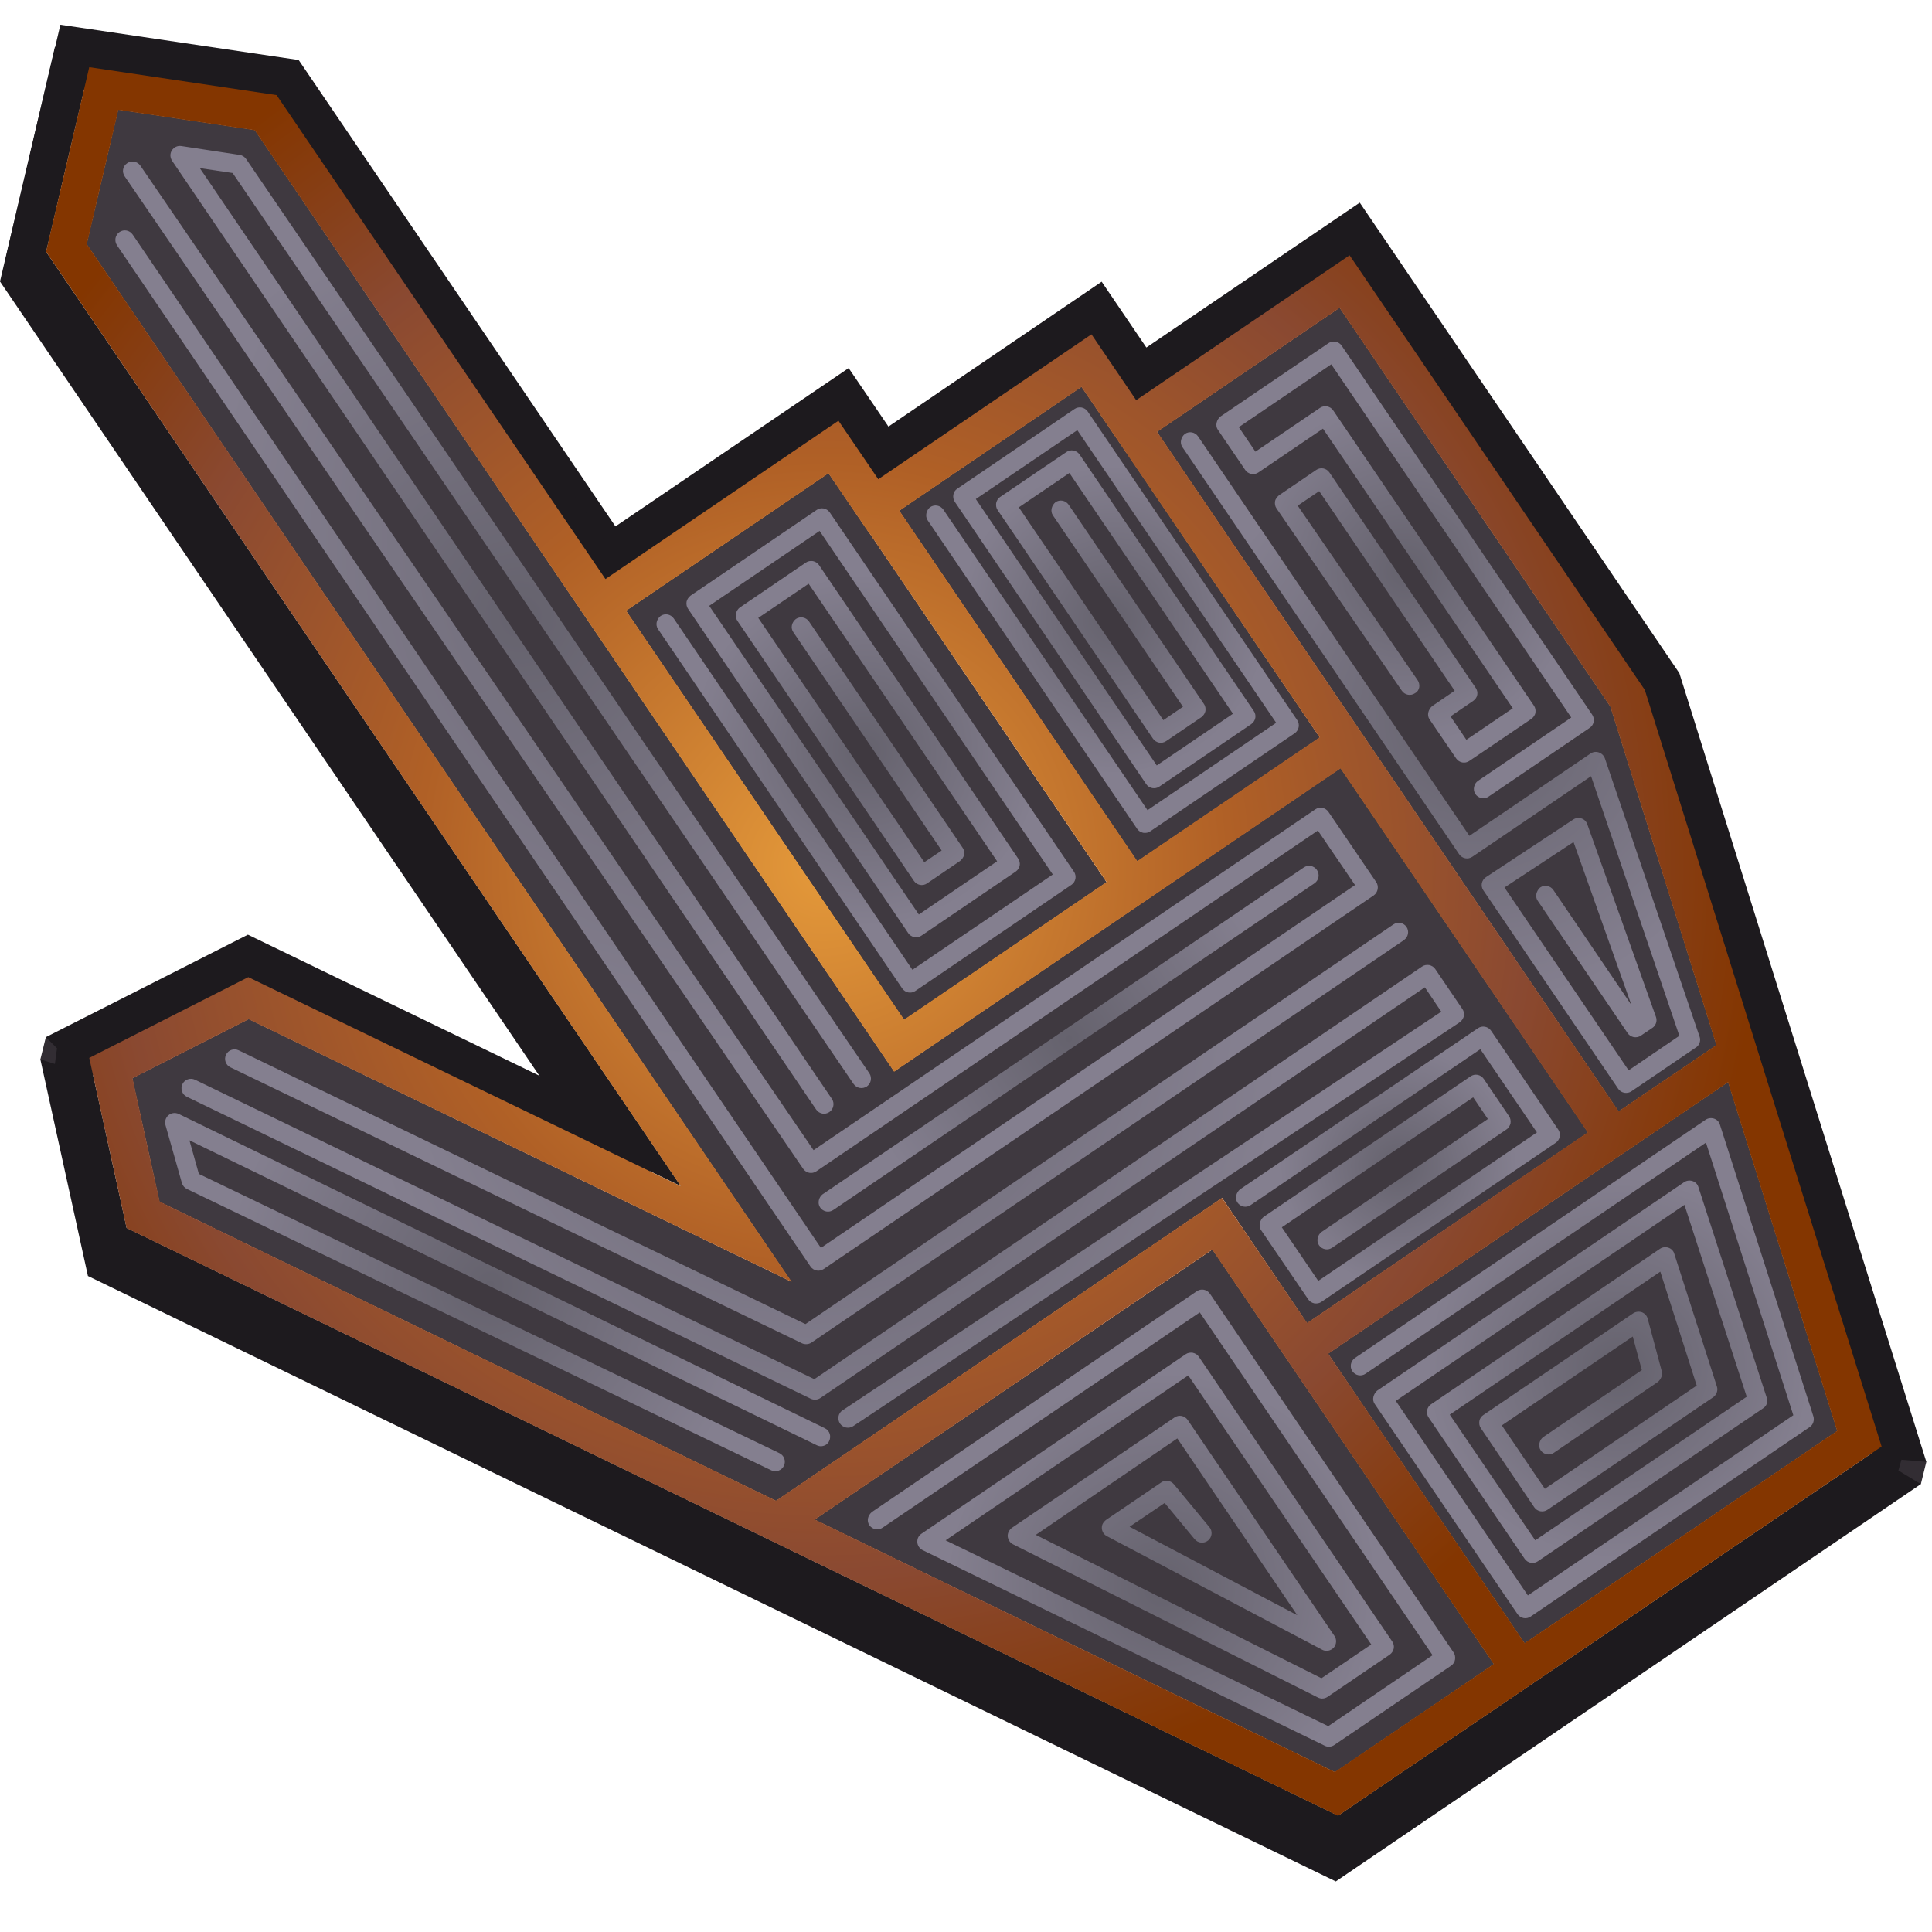 <?xml version="1.0" encoding="utf-8"?>
<!-- Generator: Adobe Illustrator 25.2.1, SVG Export Plug-In . SVG Version: 6.00 Build 0)  -->
<svg version="1.1" id="Слой_1" xmlns="http://www.w3.org/2000/svg" xmlns:xlink="http://www.w3.org/1999/xlink" x="0px" y="0px"
	 viewBox="0 0 1024 1024" style="enable-background:new 0 0 1024 1024;" xml:space="preserve">
<style type="text/css">
	.st0{fill:#3F3940;}
	.st1{fill:#1D1A1E;}
	.st2{fill:url(#SVGID_1_);}
	.st3{fill:url(#SVGID_2_);}
	.st4{fill:url(#SVGID_3_);}
	.st5{fill:url(#SVGID_4_);}
	.st6{fill:url(#SVGID_5_);}
	.st7{fill:url(#SVGID_6_);}
	.st8{fill:url(#SVGID_7_);}
	.st9{fill:url(#SVGID_8_);}
	.st10{fill:url(#SVGID_9_);}
	.st11{fill:url(#SVGID_10_);}
	.st12{fill:url(#SVGID_11_);}
	.st13{fill:url(#SVGID_12_);}
	.st14{fill:url(#SVGID_13_);}
	.st15{fill:url(#SVGID_14_);}
	.st16{fill:url(#SVGID_15_);}
	.st17{fill:url(#SVGID_16_);}
	.st18{fill:url(#SVGID_17_);}
	.st19{fill:url(#SVGID_18_);}
	.st20{fill:url(#SVGID_19_);}
	.st21{fill:url(#SVGID_20_);}
	.st22{fill:#322D33;}
</style>
<g>
	<polygon class="st0" points="460.3,281.9 586.4,467.6 479.2,540.5 331.9,323.7 439.1,250.9 460.2,281.9 	"/>
	<polygon class="st0" points="597,240 699.4,390.9 602.8,456.5 476.7,270.7 573.2,205.1 596.9,240 	"/>
	<polygon class="st0" points="642.6,662.4 791.7,882 707.6,939.2 431.9,805.4 	"/>
	<polygon class="st0" points="710.5,407.2 841.6,600.2 692.8,701.2 647.8,634.8 411.3,795.4 84.6,636.9 70.2,571.5 131.8,540.2 
		419.6,679.5 46,129.4 62.7,58.2 135,69 473.9,568 	"/>
	<polygon class="st0" points="915.9,573.6 973.7,758.4 808.1,870.9 704,717.5 	"/>
	<polygon class="st0" points="710,163.2 853.5,374.5 909.7,553.9 857.9,589 613.3,228.9 	"/>
	<path class="st1" d="M607.6,184.2l-23.7-34.9l-113,76.8l-21.1-31L326.2,279L158.3,31.8L32,13.1L2.9,137.4L302.1,578l-170.7-82.6
		L24.3,549.7l25.2,114.8l661.4,320.9L1021,774.8l-130.9-418L720.7,107.4L607.6,184.2z M871.8,365.7l125.6,400.9L709.2,962.3
		L67.1,650.8l-19.8-90.2l84.3-42.8l229.3,110.9L24.4,133.4l22.9-97.8l99.3,14.7l174.2,256.5L444.4,223l21.1,31l113-76.8l23.7,34.9
		l113.1-76.8L871.8,365.7z"/>
	<path class="st1" d="M604.7,196L581,161.1l-113,76.8l-21.1-31l-123.5,83.9L155.5,43.6L29.1,24.9L0,149.2l299.2,440.6l-170.7-82.6
		L21.4,561.5l25.2,114.8l661.4,320.9l310.1-210.6l-130.9-418L717.8,119.2L604.7,196z M868.9,377.5l125.6,400.9L706.4,974.1
		L64.2,662.6l-19.8-90.2l84.3-42.8L358,640.5L21.6,145.2l22.9-97.8l99.3,14.7L318,318.7l123.5-83.9l21.1,31l113-76.8l23.7,34.9
		l113.1-76.8L868.9,377.5z"/>
	
		<radialGradient id="SVGID_1_" cx="-58.476" cy="493.215" r="106.117" gradientTransform="matrix(0.827 -0.562 0.562 0.827 231.942 -56.98)" gradientUnits="userSpaceOnUse">
		<stop  offset="0" style="stop-color:#E4993A"/>
		<stop  offset="0.433" style="stop-color:#B06026"/>
		<stop  offset="0.755" style="stop-color:#8A4931"/>
		<stop  offset="1" style="stop-color:#843600"/>
	</radialGradient>
	<polygon class="st2" points="460.3,281.9 586.4,467.6 479.2,540.5 331.9,323.7 439.1,250.9 460.2,281.9 	"/>
	
		<radialGradient id="SVGID_2_" cx="83.792" cy="513.244" r="91.598" gradientTransform="matrix(0.827 -0.562 0.562 0.827 231.942 -56.98)" gradientUnits="userSpaceOnUse">
		<stop  offset="0" style="stop-color:#E4993A"/>
		<stop  offset="0.433" style="stop-color:#B06026"/>
		<stop  offset="0.755" style="stop-color:#8A4931"/>
		<stop  offset="1" style="stop-color:#843600"/>
	</radialGradient>
	<polygon class="st3" points="597,240 699.4,390.9 602.8,456.5 476.7,270.7 573.2,205.1 596.9,240 	"/>
	
		<radialGradient id="SVGID_3_" cx="-176.333" cy="949.522" r="126.845" gradientTransform="matrix(0.827 -0.562 0.562 0.827 231.942 -56.98)" gradientUnits="userSpaceOnUse">
		<stop  offset="0" style="stop-color:#E4993A"/>
		<stop  offset="0.433" style="stop-color:#B06026"/>
		<stop  offset="0.755" style="stop-color:#8A4931"/>
		<stop  offset="1" style="stop-color:#843600"/>
	</radialGradient>
	<polygon class="st4" points="642.6,662.4 791.7,882 707.6,939.2 431.9,805.4 	"/>
	
		<radialGradient id="SVGID_4_" cx="-149.035" cy="413.128" r="387.618" gradientTransform="matrix(0.827 -0.562 0.562 0.827 231.942 -56.98)" gradientUnits="userSpaceOnUse">
		<stop  offset="0" style="stop-color:#E4993A"/>
		<stop  offset="0.433" style="stop-color:#B06026"/>
		<stop  offset="0.755" style="stop-color:#8A4931"/>
		<stop  offset="1" style="stop-color:#843600"/>
	</radialGradient>
	<polygon class="st5" points="710.5,407.2 841.6,600.2 692.8,701.2 647.8,634.8 411.3,795.4 84.6,636.9 70.2,571.5 131.8,540.2 
		419.6,679.5 46,129.4 62.7,58.2 135,69 473.9,568 	"/>
	
		<radialGradient id="SVGID_5_" cx="98.942" cy="992.316" r="105.269" gradientTransform="matrix(0.827 -0.562 0.562 0.827 231.942 -56.98)" gradientUnits="userSpaceOnUse">
		<stop  offset="0" style="stop-color:#E4993A"/>
		<stop  offset="0.433" style="stop-color:#B06026"/>
		<stop  offset="0.755" style="stop-color:#8A4931"/>
		<stop  offset="1" style="stop-color:#843600"/>
	</radialGradient>
	<polygon class="st6" points="915.9,573.6 973.7,758.4 808.1,870.9 704,717.5 	"/>
	
		<radialGradient id="SVGID_6_" cx="220.396" cy="653.693" r="167.222" gradientTransform="matrix(0.827 -0.562 0.562 0.827 231.942 -56.98)" gradientUnits="userSpaceOnUse">
		<stop  offset="0" style="stop-color:#E4993A"/>
		<stop  offset="0.433" style="stop-color:#B06026"/>
		<stop  offset="0.755" style="stop-color:#8A4931"/>
		<stop  offset="1" style="stop-color:#843600"/>
	</radialGradient>
	<polygon class="st7" points="710,163.2 853.5,374.5 909.7,553.9 857.9,589 613.3,228.9 	"/>
	<polygon class="st0" points="460.3,281.9 586.4,467.6 479.2,540.5 331.9,323.7 439.1,250.9 460.2,281.9 	"/>
	<polygon class="st0" points="597,240 699.4,390.9 602.8,456.5 476.7,270.7 573.2,205.1 596.9,240 	"/>
	<polygon class="st0" points="642.6,662.4 791.7,882 707.6,939.2 431.9,805.4 	"/>
	<polygon class="st0" points="710.5,407.2 841.6,600.2 692.8,701.2 647.8,634.8 411.3,795.4 84.6,636.9 70.2,571.5 131.8,540.2 
		419.6,679.5 46,129.4 62.7,58.2 135,69 473.9,568 	"/>
	<polygon class="st0" points="915.9,573.6 973.7,758.4 808.1,870.9 704,717.5 	"/>
	<polygon class="st0" points="710,163.2 853.5,374.5 909.7,553.9 857.9,589 613.3,228.9 	"/>
	
		<radialGradient id="SVGID_7_" cx="-121.12" cy="542.126" r="497.269" gradientTransform="matrix(0.827 -0.562 0.562 0.827 231.942 -56.98)" gradientUnits="userSpaceOnUse">
		<stop  offset="0" style="stop-color:#E4993A"/>
		<stop  offset="0.433" style="stop-color:#B06026"/>
		<stop  offset="0.755" style="stop-color:#8A4931"/>
		<stop  offset="1" style="stop-color:#843600"/>
	</radialGradient>
	<path class="st8" d="M602.2,212.1l-23.7-34.9l-113,76.8l-21.1-31l-123.5,83.9L146.6,50.4L47.3,35.6l-22.9,97.8l336.4,495.3
		L131.6,517.9l-84.3,42.8l19.8,90.2l642.1,311.5l288.1-195.7L871.8,365.7L715.3,135.3L602.2,212.1z M573.2,205.1l23.7,34.9l0,0
		l102.5,150.8l-96.6,65.6L476.7,270.7L573.2,205.1z M331.9,323.7l107.2-72.8l21.1,31l0.1-0.1l126.2,185.7l-107.3,72.9L331.9,323.7z
		 M84.6,636.9l-14.4-65.4l61.6-31.3l287.8,139.2L46,129.4l16.7-71.2L135,69l338.9,499l236.6-160.7l131,192.9l-148.7,101l-45.1-66.3
		L411.3,795.4L84.6,636.9z M791.7,882l-84.2,57.2L431.9,805.4l210.6-143.1L791.7,882z M973.7,758.4L808.1,870.9L704,717.5
		l211.9-143.9L973.7,758.4z M853.5,374.5l56.2,179.4L857.9,589L613.3,228.9l96.7-65.7L853.5,374.5z"/>
	
		<radialGradient id="SVGID_8_" cx="-162.326" cy="596.426" r="224.242" gradientTransform="matrix(0.827 -0.562 0.562 0.827 231.942 -56.98)" gradientUnits="userSpaceOnUse">
		<stop  offset="0" style="stop-color:#65626D"/>
		<stop  offset="1" style="stop-color:#847F8F"/>
	</radialGradient>
	<path class="st9" d="M744.2,498.2c0,0-0.1,0-0.1,0.1l-314,213.3c-1.5,1-3.4,1.1-5,0.4l-303-146.3c-2.5-1.2-3.5-4.2-2.3-6.7
		c1.2-2.5,4.2-3.5,6.7-2.3l300.4,145.1L738.5,490c2.3-1.6,5.4-1,7,1.3C747,493.6,746.4,496.6,744.2,498.2z"/>
	
		<radialGradient id="SVGID_9_" cx="-391.774" cy="626.073" r="141.334" gradientTransform="matrix(0.827 -0.562 0.562 0.827 231.942 -56.98)" gradientUnits="userSpaceOnUse">
		<stop  offset="0" style="stop-color:#65626D"/>
		<stop  offset="1" style="stop-color:#847F8F"/>
	</radialGradient>
	<path class="st10" d="M438,765.6c-1.4,1-3.4,1.3-5.1,0.4L100.4,604.4l5,17.8l307.7,148c2.5,1.2,3.6,4.2,2.4,6.7
		c-1.2,2.5-4.2,3.6-6.7,2.4L99.1,630.2c-1.3-0.6-2.3-1.8-2.7-3.2l-8.7-30.7c-0.5-1.9,0.1-4,1.6-5.2c1.5-1.3,3.6-1.5,5.4-0.7
		L437.2,757c2.5,1.2,3.5,4.2,2.3,6.7C439.2,764.5,438.6,765.1,438,765.6z"/>
	
		<radialGradient id="SVGID_10_" cx="-176.301" cy="622.725" r="242.054" gradientTransform="matrix(0.827 -0.562 0.562 0.827 231.942 -56.98)" gradientUnits="userSpaceOnUse">
		<stop  offset="0" style="stop-color:#65626D"/>
		<stop  offset="1" style="stop-color:#847F8F"/>
	</radialGradient>
	<path class="st11" d="M773.8,541.7c0,0-0.1,0.1-0.1,0.1L452.2,755.9c-2.3,1.5-5.4,0.9-7-1.4c-1.5-2.3-1-5.5,1.4-7l317.3-211.3
		l-8.7-12.9L434.8,741c-1.5,1-3.4,1.1-5,0.4L99,581.3c-2.5-1.2-3.5-4.2-2.3-6.7c1.2-2.5,4.2-3.5,6.7-2.3L431.6,731l322.1-218.7
		c1.1-0.8,2.5-1,3.8-0.8c1.3,0.3,2.5,1,3.2,2.1l14.4,21.2c0.8,1.1,1,2.5,0.8,3.8C775.5,539.9,774.8,541,773.8,541.7z"/>
	
		<radialGradient id="SVGID_11_" cx="41.833" cy="844.451" r="62.937" gradientTransform="matrix(0.827 -0.562 0.562 0.827 231.942 -56.98)" gradientUnits="userSpaceOnUse">
		<stop  offset="0" style="stop-color:#65626D"/>
		<stop  offset="1" style="stop-color:#847F8F"/>
	</radialGradient>
	<path class="st12" d="M824.7,605.6C824.6,605.7,824.6,605.7,824.7,605.6l-124.3,84.4c-1.1,0.8-2.5,1-3.8,0.8
		c-1.3-0.3-2.5-1-3.2-2.1L668.4,652c-1.6-2.3-0.5-5.5,1.3-7l109.7-74.5c2.3-1.6,5.4-1,7,1.3l13.4,19.8c0.8,1.1,1,2.5,0.8,3.8
		c-0.3,1.3-1.1,2.5-2.1,3.2l-92.4,62.7c-2.3,1.6-5.4,1-7-1.3c-1.6-2.3-0.7-5.5,1.3-7l88.2-59.9l-7.8-11.5l-101.4,68.9l19.3,28.4
		l115.9-78.7l-30-44.1l-121.7,82.6c-2.3,1.6-5.4,1-7-1.3c-1.6-2.3-0.6-5.4,1.3-7L783.3,545c2.3-1.6,5.4-1,7,1.3l35.6,52.4
		c0.8,1.1,1,2.5,0.8,3.8C826.4,603.8,825.7,604.9,824.7,605.6z"/>
	
		<radialGradient id="SVGID_12_" cx="-64.442" cy="372.403" r="276.228" gradientTransform="matrix(0.827 -0.562 0.562 0.827 231.942 -56.98)" gradientUnits="userSpaceOnUse">
		<stop  offset="0" style="stop-color:#65626D"/>
		<stop  offset="1" style="stop-color:#847F8F"/>
	</radialGradient>
	<path class="st13" d="M728.1,474.6C728.1,474.6,728.1,474.6,728.1,474.6l-291.5,198c-2.3,1.6-5.4,1-7-1.3L62,130
		c-1.5-2.3-1-5.3,1.2-6.9c0,0,0.1,0,0.1-0.1c2.3-1.6,5.4-1,7,1.3l364.8,537.1l283.1-192.3l-19.7-28.9L432.7,620.8
		c-2.3,1.6-5.4,1-7-1.3L66.1,93.5c-1.6-2.3-1.1-5.4,1.3-7c2.3-1.6,5.4-1,7,1.3l356.8,521.8l265.9-180.6c2.3-1.6,5.4-1,7,1.3
		l25.3,37.2c0.8,1.1,1,2.5,0.8,3.8C729.9,472.7,729.2,473.8,728.1,474.6z"/>
	
		<radialGradient id="SVGID_13_" cx="-64.721" cy="690.523" r="112.579" gradientTransform="matrix(0.827 -0.562 0.562 0.827 231.942 -56.98)" gradientUnits="userSpaceOnUse">
		<stop  offset="0" style="stop-color:#65626D"/>
		<stop  offset="1" style="stop-color:#847F8F"/>
	</radialGradient>
	<path class="st14" d="M696.8,468.1C696.8,468.1,696.7,468.1,696.8,468.1L441.7,641.3c-2.3,1.6-5.4,1-7-1.3c-1.6-2.3-0.7-5.5,1.3-7
		l255-173.2c2.3-1.6,5.4-1,7,1.3C699.6,463.5,699,466.5,696.8,468.1z"/>
	
		<radialGradient id="SVGID_14_" cx="-179.388" cy="342.421" r="218.763" gradientTransform="matrix(0.827 -0.562 0.562 0.827 231.942 -56.98)" gradientUnits="userSpaceOnUse">
		<stop  offset="0" style="stop-color:#65626D"/>
		<stop  offset="1" style="stop-color:#847F8F"/>
	</radialGradient>
	<path class="st15" d="M459.5,575.8C459.5,575.8,459.4,575.9,459.5,575.8c-2.4,1.6-5.5,1-7.1-1.3L123.3,91.7l-17.4-2.6l335,493.3
		c1.6,2.3,0.9,5.5-1.3,7c-2.3,1.6-5.4,1-7-1.3L91.2,85.2c-1.1-1.7-1.2-3.8-0.1-5.5c1.1-1.7,3-2.6,5-2.3l30.9,4.7
		c1.4,0.2,2.6,1,3.4,2.1l330.4,484.7C462.3,571.2,461.7,574.2,459.5,575.8z"/>
	
		<radialGradient id="SVGID_15_" cx="-67.662" cy="503.76" r="93.414" gradientTransform="matrix(0.827 -0.562 0.562 0.827 231.942 -56.98)" gradientUnits="userSpaceOnUse">
		<stop  offset="0" style="stop-color:#65626D"/>
		<stop  offset="1" style="stop-color:#847F8F"/>
	</radialGradient>
	<path class="st16" d="M568,468.9C567.9,469,567.9,469,568,468.9l-82.8,56.3c-2.3,1.6-5.4,1-7-1.3L348.8,333.5
		c-1.6-2.3-0.8-5.3,1.3-7c2.3-1.6,5.4-1,7,1.3l126.5,186.2l74.4-50.5L434.4,281.4l-58.5,39.7L487,484.7l41.5-28.2l-99.9-147.1
		l-26.7,18.1l88,129.5l9.2-6.2l-78.6-115.7c-1.6-2.3-0.9-5.2,1.3-7c2.3-1.6,5.4-1,7,1.3l81.4,119.9c0.8,1.1,1,2.5,0.8,3.8
		c-0.3,1.3-1.1,2.3-2.1,3.2l-17.5,11.9c-2.3,1.6-5.4,1-7-1.3l-93.6-137.9c-1.6-2.3-0.7-5.5,1.3-7l35-23.8c1.1-0.8,2.5-1,3.8-0.8
		c1.3,0.3,2.5,1,3.2,2.1L539.6,455c1.6,2.3,1.1,5.3-1.3,7l-49.9,33.9c-1.1,0.8-2.5,1-3.8,0.8c-1.3-0.3-2.5-1-3.2-2.1L364.7,322.7
		c-0.8-1.1-1-2.5-0.8-3.8c0.3-1.3,1.1-2.4,2.1-3.2l66.8-45.4c2.3-1.6,5.4-1,7,1.3L569.2,462c0.8,1.1,1,2.5,0.8,3.8
		C569.7,467.1,569,468.2,568,468.9z"/>
	
		<radialGradient id="SVGID_16_" cx="79.194" cy="520.037" r="81.872" gradientTransform="matrix(0.827 -0.562 0.562 0.827 231.942 -56.98)" gradientUnits="userSpaceOnUse">
		<stop  offset="0" style="stop-color:#65626D"/>
		<stop  offset="1" style="stop-color:#847F8F"/>
	</radialGradient>
	<path class="st17" d="M686.3,388.6C686.3,388.6,686.3,388.6,686.3,388.6l-76.6,52c-1.1,0.8-2.5,1-3.8,0.8c-1.3-0.3-2.5-1-3.2-2.1
		l-111-163.5c-1.6-2.3-0.6-5.6,1.3-7c2.3-1.6,5.4-1,7,1.3l108.2,159.3l68.2-46.3L571,228l-53.8,36.5l95.9,141.2l40.4-27.4
		l-86.7-127.6l-26.8,18.2l76.6,112.8l10.4-7.1l-68.9-101.4c-1.6-2.3-0.7-5.3,1.3-7c2.3-1.6,5.4-1,7,1.3l71.7,105.6
		c0.8,1.1,1,2.5,0.8,3.8c-0.3,1.3-1,2.3-2.1,3.2l-18.7,12.7c-2.3,1.6-5.4,1-7-1.3l-82.3-121.1c-0.8-1.1-1-2.5-0.8-3.8
		c0.3-1.3,0.9-2.4,2.1-3.2l35.1-23.8c2.3-1.6,5.4-1,7,1.3l92.3,135.9c1.6,2.3,1.1,5.2-1.3,7l-48.7,33.1c-1.1,0.8-2.5,1-3.8,0.8
		c-1.3-0.3-2.5-1-3.2-2.1L506.1,266c-0.8-1.1-1-2.5-0.8-3.8c0.2-1.3,1-2.5,2.1-3.2l62.1-42.2c2.3-1.6,5.4-1,7,1.3l111,163.5
		C689.1,383.9,688.5,387,686.3,388.6z"/>
	
		<radialGradient id="SVGID_17_" cx="221.743" cy="586.146" r="91.526" gradientTransform="matrix(0.827 -0.562 0.562 0.827 231.942 -56.98)" gradientUnits="userSpaceOnUse">
		<stop  offset="0" style="stop-color:#65626D"/>
		<stop  offset="1" style="stop-color:#847F8F"/>
	</radialGradient>
	<path class="st18" d="M842.7,385.7C842.6,385.7,842.6,385.8,842.7,385.7L789,422.2c-2.3,1.6-5.4,1-7-1.3c-1.6-2.3-0.7-5.6,1.3-7
		l49.5-33.6L705.6,193.1l-49,33.3l8.8,13l34.2-23.2c1.1-0.8,2.5-1,3.8-0.8c1.3,0.3,2.5,1,3.2,2.1L813,374c0.8,1.1,1,2.5,0.8,3.8
		s-1.1,2.4-2.1,3.2l-32.9,22.3c-2.3,1.6-5.4,1-7-1.3l-14.1-20.7c-1.6-2.3-0.6-5.3,1.3-7l12-8.2l-71.8-105.8l-11.4,7.7l63.5,92.4
		c1.6,2.3,1.3,5.6-1.3,7c-2.3,1.6-5.4,1-7-1.3l-66.4-96.6c-0.8-1.1-1-2.5-0.8-3.8c0.2-1.3,1.2-2.4,2.1-3.2l19.7-13.4
		c2.3-1.6,5.4-1,7,1.3l77.5,114.1c1.6,2.3,1.2,5.3-1.3,7l-12,8.2l8.4,12.4l24.6-16.7L701.2,227.2L667,250.4c-1.1,0.8-2.5,1-3.8,0.8
		c-1.3-0.3-2.5-1-3.2-2.1l-14.5-21.3c-1.6-2.3-0.6-5.4,1.3-7l57.3-38.9c1.1-0.8,2.5-1,3.8-0.8c1.3,0.3,2.5,1,3.2,2.1l132.8,195.6
		C845.4,381.1,844.9,384.1,842.7,385.7z"/>
	
		<radialGradient id="SVGID_18_" cx="207.761" cy="670.585" r="152.466" gradientTransform="matrix(0.827 -0.562 0.562 0.827 231.942 -56.98)" gradientUnits="userSpaceOnUse">
		<stop  offset="0" style="stop-color:#65626D"/>
		<stop  offset="1" style="stop-color:#847F8F"/>
	</radialGradient>
	<path class="st19" d="M899,555.1C899,555.2,898.9,555.2,899,555.1l-34.3,23.3c-1.1,0.8-2.5,1-3.8,0.8c-1.3-0.3-2.5-1-3.2-2.1
		l-71.5-105.2c-0.8-1.1-1-2.5-0.8-3.8c0.3-1.3,1.1-2.5,2.2-3.2l46.2-30.5c1.3-0.9,2.9-1.1,4.4-0.6c1.5,0.5,2.6,1.6,3.1,3.1
		L877.7,539c0.8,2.2-0.1,4.6-1.9,5.8l-6.1,4.1c-1.1,0.8-2.5,1-3.8,0.8c-1.3-0.3-2.5-1-3.2-2.1l-47.7-70.2c-1.6-2.3-0.6-5.3,1.3-7
		c2.3-1.6,5.4-1,7,1.3l41.4,61L834,446.3l-36.6,24.1l65.8,96.9l26.9-18.3l-46.8-137.6l-62.9,42.7c-2.3,1.6-5.4,1-7-1.3L626.7,237
		c-1.6-2.3-0.7-5.4,1.3-7c2.3-1.6,5.4-1,7,1.3l143.8,211.7l64.2-43.6c1.3-0.9,2.9-1.1,4.4-0.6c1.5,0.5,2.7,1.7,3.2,3.1l50.2,147.5
		C901.6,551.5,900.8,553.9,899,555.1z"/>
	
		<radialGradient id="SVGID_19_" cx="78.127" cy="998.641" r="101.574" gradientTransform="matrix(0.827 -0.562 0.562 0.827 231.942 -56.98)" gradientUnits="userSpaceOnUse">
		<stop  offset="0" style="stop-color:#65626D"/>
		<stop  offset="1" style="stop-color:#847F8F"/>
	</radialGradient>
	<path class="st20" d="M959.3,756.3C959.2,756.3,959.2,756.4,959.3,756.3l-148,100.5c-2.3,1.6-5.4,1-7-1.3l-75.7-111.4
		c-1.6-2.3-0.6-5.3,1.3-7l162.7-110.5c1.3-0.9,3-1.1,4.5-0.6c1.5,0.5,2.7,1.7,3.1,3.2l36.2,111.6c0.7,2.1,0.1,4.4-2,5.7l-119.3,81
		c-2.3,1.6-5.4,1-7-1.3l-50.9-74.9c-0.8-1.1-1-2.5-0.8-3.8c0.2-1.3,1.1-2.6,2.1-3.2l121.3-82.4c1.3-0.9,3-1.1,4.5-0.6
		c1.5,0.5,2.7,1.7,3.1,3.2l22.6,70.4c0.7,2.1-0.2,4.4-2,5.7l-87.8,59.6c-1.1,0.8-2.5,1-3.8,0.8c-1.3-0.3-2.5-1-3.2-2.1L784.9,757
		c-0.8-1.1-1-2.5-0.8-3.8s1-2.5,2.1-3.2l79.4-53.9c1.3-0.9,3.1-1.1,4.6-0.6c1.5,0.6,2.7,1.8,3.1,3.4l7.5,28c0.5,2.1-0.5,4.1-2,5.5
		L823.6,770c-2.3,1.6-5.4,1-7-1.3c-1.6-2.3-0.6-5.6,1.3-7l52.3-35.5l-4.8-17.8L796,755.5l22.8,33.6l80.5-54.7L880,674l-111.6,75.8
		l45.3,66.6l112.1-76.1l-33-101.7l-153,103.9l70,103.1l140.7-95.5l-46.3-144.5L723.8,728.1c-2.3,1.6-5.4,1-7-1.3s-0.9-5.4,1.3-7
		l185.9-126.3c1.3-0.9,3-1.1,4.5-0.6c1.5,0.5,2.7,1.7,3.1,3.2l49.5,154.5C961.8,752.8,961,755.1,959.3,756.3z"/>
	
		<radialGradient id="SVGID_20_" cx="-187.773" cy="959.341" r="114.642" gradientTransform="matrix(0.827 -0.562 0.562 0.827 231.942 -56.98)" gradientUnits="userSpaceOnUse">
		<stop  offset="0" style="stop-color:#65626D"/>
		<stop  offset="1" style="stop-color:#847F8F"/>
	</radialGradient>
	<path class="st21" d="M769.2,882.8C769.2,882.8,769.2,882.8,769.2,882.8l-62,42.1c-1.5,1-3.4,1.2-5,0.4L489,821.6
		c-1.6-0.8-2.7-2.4-2.8-4.2c-0.1-1.8,0.6-3.4,2.2-4.5l140-95.1c1.1-0.8,2.5-1,3.8-0.8c1.3,0.3,2.5,1,3.2,2.1l102.5,150.9
		c1.6,2.3,1,5.3-1.3,7l-33,22.4c-1.5,1-3.4,1.2-5.1,0.3l-161.6-81.2c-1.6-0.8-2.6-2.4-2.8-4.2c-0.1-1.8,0.8-3.4,2.2-4.5l86.2-58.5
		c2.3-1.6,5.4-1,7,1.3l77.8,114.5c1.3,1.9,1.1,4.5-0.4,6.2c-1.6,1.7-4.1,2.2-6.1,1.1l-114.1-60.2c-1.6-0.8-2.6-2.4-2.7-4.2
		c-0.1-1.8,0.7-3.2,2.2-4.4l29.3-19.9c2.1-1.5,5-1,6.7,1l18.8,22.7c1.8,2.1,1.5,5.3-0.7,7.1c-2.1,1.7-5.3,1.5-7.1-0.7l-15.9-19.2
		l-18.6,12.6l88.9,46.9l-63.6-93.7L549,813.5l151.4,76l26.4-17.9L629.8,729l-128.6,87.4L704,914.9l55.3-37.6L635.9,695.6
		L467.8,809.7c-2.3,1.6-5.4,1-7-1.3c-1.6-2.3-0.8-5.2,1.3-7l172.2-117c2.3-1.6,5.4-1,7,1.3l129.1,190.1c0.8,1.1,1,2.5,0.8,3.8
		C771,880.9,770.3,882,769.2,882.8z"/>
	<polygon class="st22" points="21.4,561.5 24.3,549.7 30.2,555.6 29.1,563.9 	"/>
	<polygon class="st22" points="1021,774.8 1018.1,786.6 1006.2,779.4 1007.8,773.7 	"/>
	<circle class="st0" cx="433.4" cy="683.3" r="4.7"/>
</g>
</svg>
